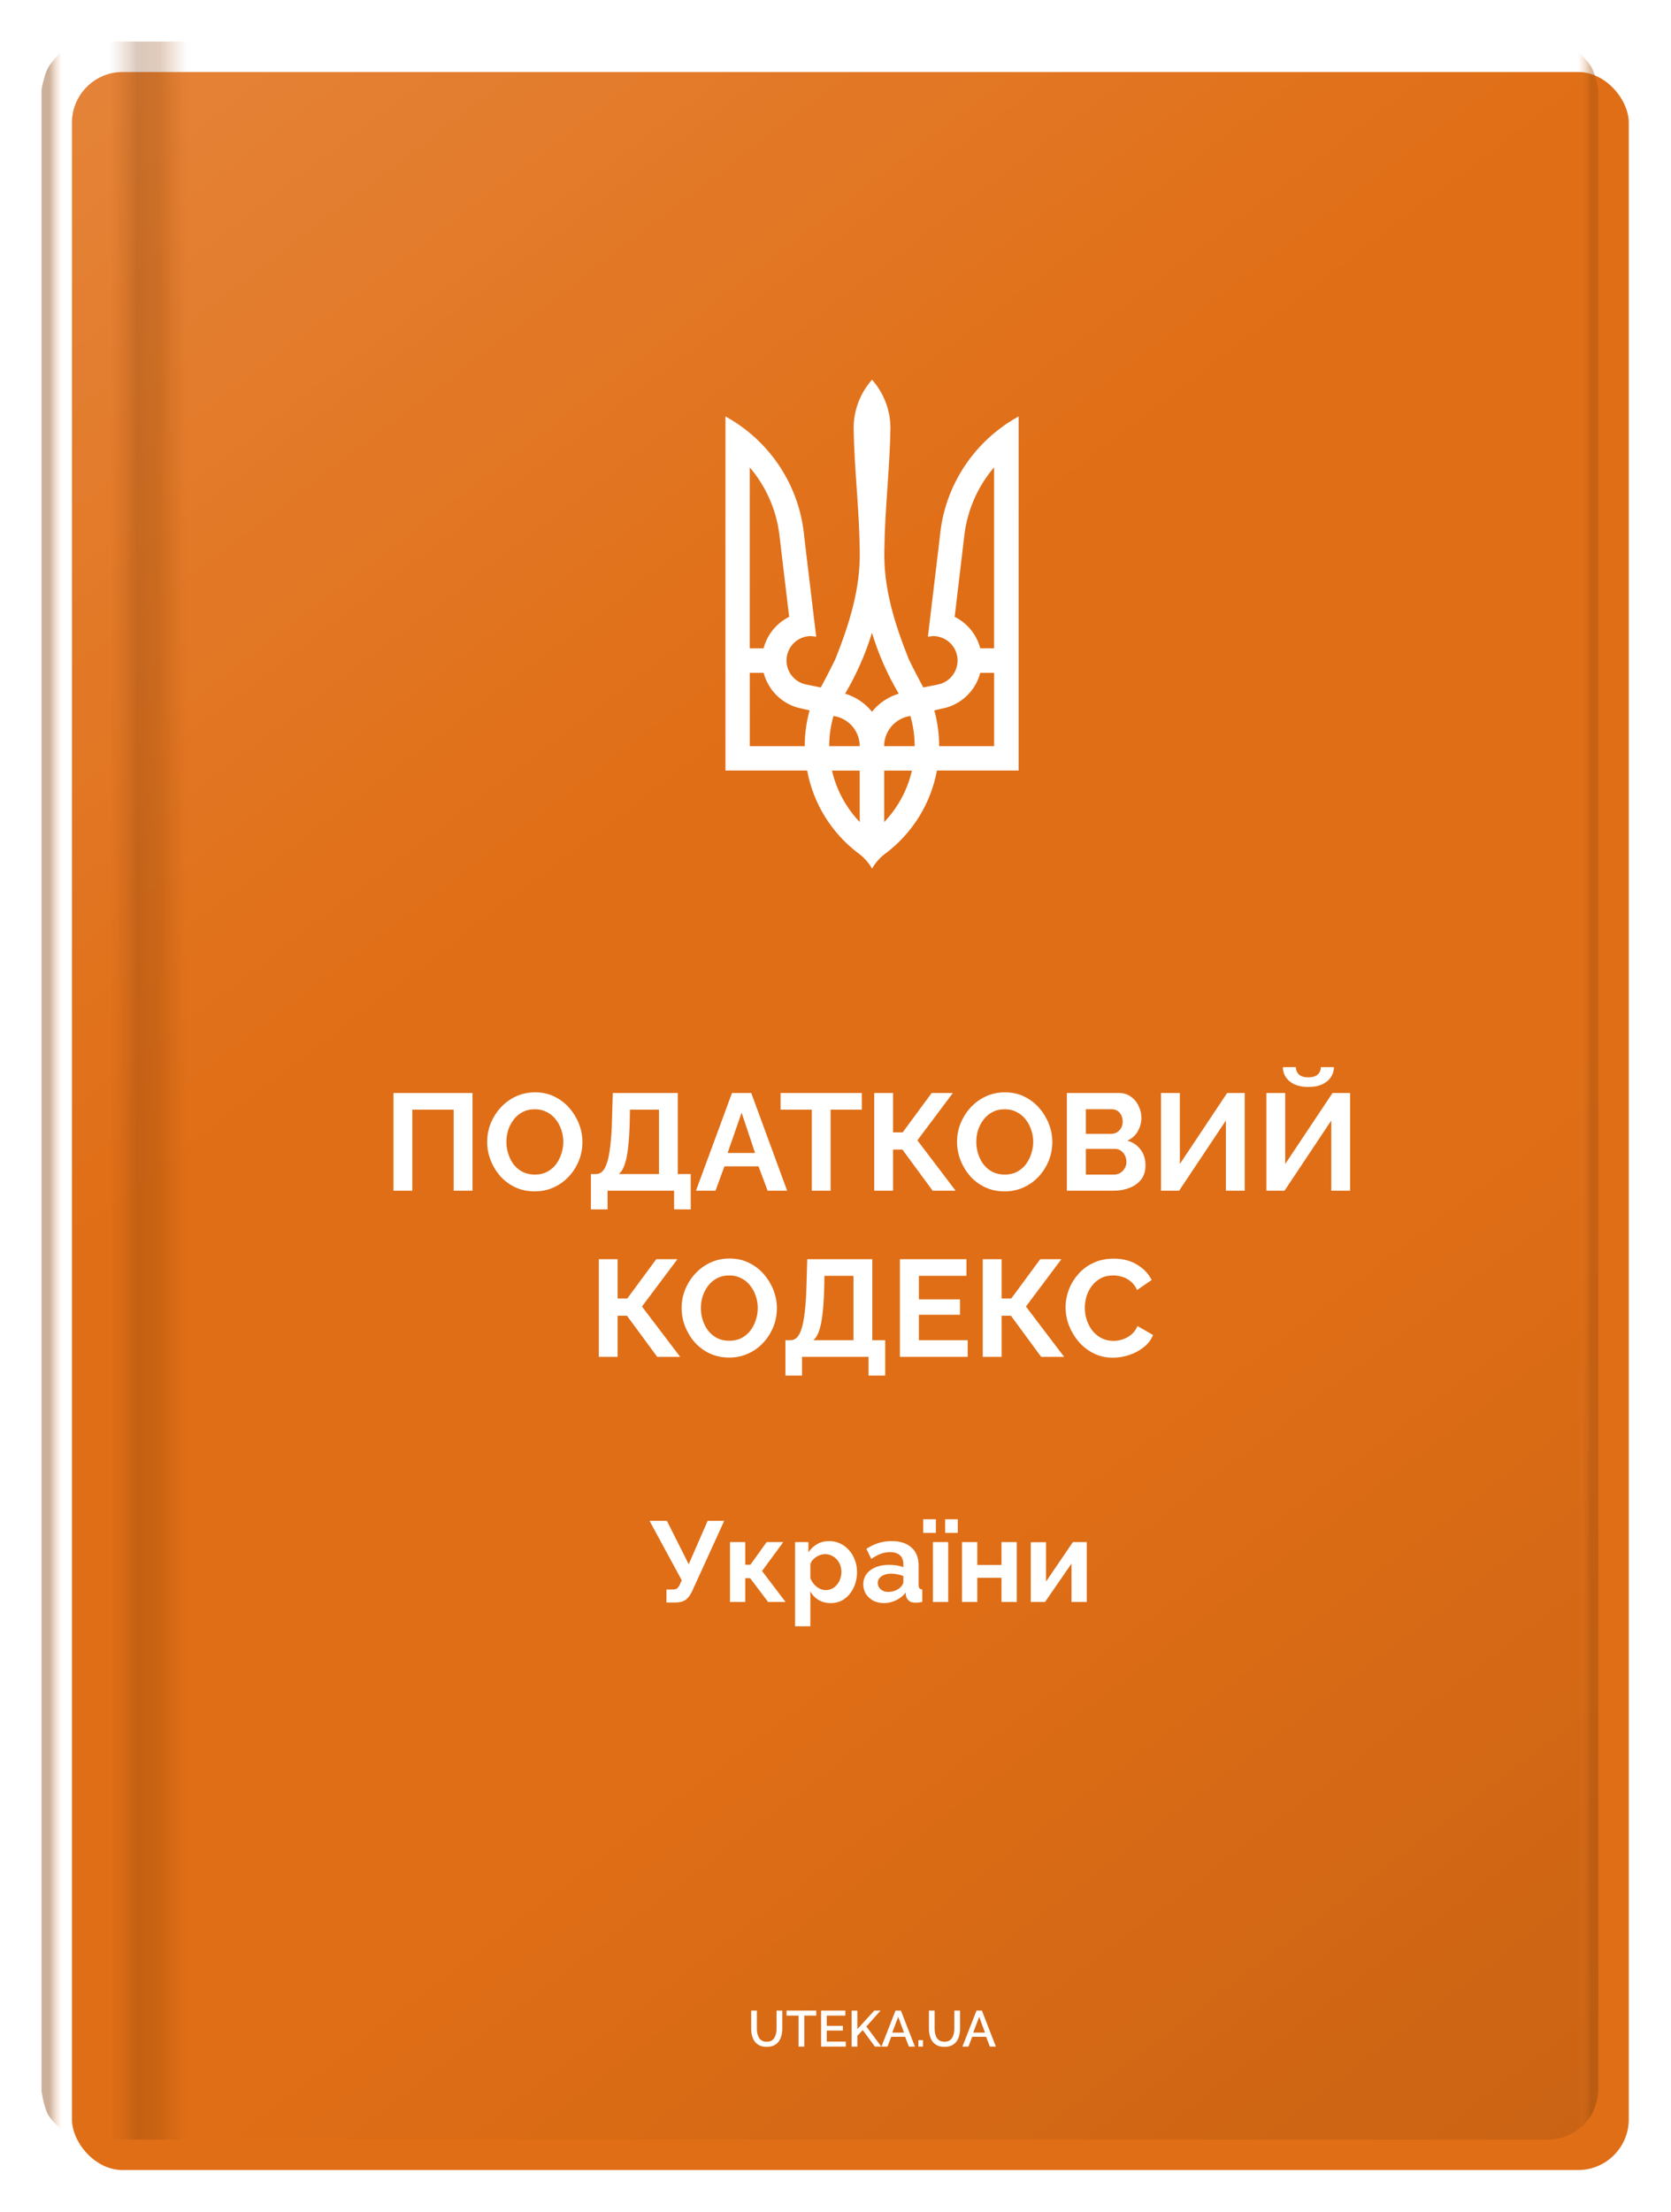 <svg width="161" height="213" viewBox="0 0 161 213" fill="none" xmlns="http://www.w3.org/2000/svg">
<g filter="url(#filter0_dd_925_177638)">
<rect x="4" y="4" width="150" height="202" rx="4.887" fill="#E06E16"/>
</g>
<rect x="4" y="4" width="150" height="202" rx="4.887" fill="url(#paint0_linear_925_177638)" fill-opacity="0.5"/>
<g opacity="0.4" filter="url(#filter1_f_925_177638)">
<path d="M4 8.64C4 8.64 4.228 7.28 4.607 6.564C4.986 5.849 5.942 4.977 5.942 4.977V205.023C5.942 205.023 4.986 204.272 4.607 203.557C4.228 202.842 4 201.359 4 201.359V8.64Z" fill="url(#paint1_linear_925_177638)"/>
</g>
<g opacity="0.4" filter="url(#filter2_f_925_177638)">
<path d="M154 8.64C154 8.64 153.772 7.28 153.393 6.564C153.014 5.849 152.058 4.977 152.058 4.977V205.023C152.058 205.023 153.014 204.272 153.393 203.557C153.772 202.842 154 201.359 154 201.359V8.64Z" fill="url(#paint2_linear_925_177638)"/>
</g>
<g opacity="0.55" filter="url(#filter3_f_925_177638)">
<rect x="10.547" y="4" width="7.524" height="202" fill="url(#paint3_linear_925_177638)"/>
</g>
<g clip-path="url(#clip0_925_177638)">
<path d="M84.012 36.568C82.915 37.813 82.246 39.442 82.246 41.231C82.311 45.158 82.792 49.08 82.835 52.999C82.922 56.658 81.825 60.094 80.491 63.448C80.046 64.374 79.566 65.281 79.084 66.189L77.672 65.904C76.398 65.65 75.569 64.411 75.825 63.136C76.047 62.022 77.028 61.242 78.123 61.242L78.638 61.297L77.489 51.695C77.113 47.423 74.908 43.669 71.664 41.233C71.106 40.814 70.514 40.431 69.898 40.093V74.184H77.769C78.357 77.373 80.115 80.162 82.587 82.069C83.174 82.473 83.667 83.008 84.021 83.631C84.374 83.008 84.867 82.473 85.456 82.069C87.927 80.157 89.685 77.374 90.273 74.184H98.144V40.093C97.528 40.431 96.936 40.814 96.378 41.233C93.13 43.673 90.93 47.423 90.553 51.695L89.404 61.297L89.919 61.242C91.013 61.247 91.995 62.021 92.217 63.136C92.471 64.411 91.643 65.649 90.37 65.904L88.958 66.189C88.476 65.282 87.995 64.376 87.551 63.448C86.216 60.097 85.119 56.661 85.206 52.999C85.248 49.068 85.73 45.149 85.794 41.231C85.794 39.442 85.126 37.818 84.029 36.568H84.012ZM72.244 45.006C73.766 46.793 74.789 49.019 75.092 51.47L76.033 59.39C74.827 59.99 73.915 61.091 73.569 62.425H72.236V45.008L72.244 45.006ZM95.779 45.006V62.422H94.446C94.102 61.09 93.188 59.989 91.982 59.387L92.923 51.468C93.228 49.019 94.251 46.791 95.771 45.002L95.779 45.006ZM84.012 60.928C84.644 62.995 85.513 64.964 86.595 66.786C85.566 67.098 84.672 67.705 84.012 68.523C83.351 67.705 82.457 67.099 81.428 66.784C82.51 64.959 83.38 62.995 84.012 60.928ZM72.244 64.781H73.577C73.997 66.406 75.266 67.688 76.872 68.137L78.003 68.394C77.701 69.491 77.535 70.642 77.535 71.842H72.239V64.782L72.244 64.781ZM94.45 64.781H95.783V71.841H90.487C90.487 70.648 90.322 69.491 90.019 68.393L91.15 68.135C92.762 67.687 94.029 66.403 94.445 64.779L94.45 64.781ZM80.305 68.934C81.732 69.136 82.832 70.358 82.832 71.84H79.891C79.891 70.832 80.04 69.858 80.305 68.934ZM87.715 68.934C87.98 69.858 88.129 70.829 88.129 71.84H85.187C85.187 70.356 86.287 69.136 87.715 68.934ZM80.16 74.195H82.835V79.149C81.54 77.79 80.599 76.089 80.16 74.195ZM85.188 74.195H87.863C87.43 76.089 86.486 77.792 85.188 79.149V74.195Z" fill="white"/>
</g>
<g filter="url(#filter4_dd_925_177638)">
<path d="M37.91 114.639V105.235H45.526V114.639H43.712V106.838H39.725V114.639H37.91ZM51.521 114.706C50.832 114.706 50.205 114.573 49.64 114.308C49.084 114.043 48.602 113.686 48.196 113.235C47.799 112.776 47.49 112.264 47.269 111.699C47.048 111.125 46.938 110.538 46.938 109.937C46.938 109.31 47.053 108.714 47.282 108.149C47.521 107.575 47.843 107.067 48.249 106.626C48.664 106.175 49.15 105.822 49.706 105.566C50.271 105.301 50.889 105.169 51.56 105.169C52.24 105.169 52.858 105.306 53.415 105.579C53.98 105.853 54.461 106.22 54.859 106.679C55.256 107.138 55.565 107.65 55.786 108.215C56.007 108.78 56.117 109.363 56.117 109.964C56.117 110.582 56.002 111.178 55.773 111.752C55.543 112.317 55.221 112.825 54.806 113.275C54.399 113.717 53.914 114.065 53.349 114.322C52.792 114.578 52.183 114.706 51.521 114.706ZM48.792 109.937C48.792 110.343 48.854 110.736 48.978 111.116C49.101 111.496 49.278 111.836 49.507 112.136C49.746 112.427 50.033 112.661 50.368 112.838C50.713 113.006 51.101 113.09 51.534 113.09C51.975 113.09 52.368 113.001 52.713 112.825C53.057 112.639 53.344 112.396 53.574 112.096C53.803 111.787 53.976 111.447 54.09 111.076C54.214 110.697 54.276 110.317 54.276 109.937C54.276 109.531 54.21 109.142 54.077 108.772C53.953 108.392 53.773 108.056 53.534 107.765C53.304 107.465 53.017 107.231 52.673 107.063C52.337 106.886 51.958 106.798 51.534 106.798C51.084 106.798 50.686 106.891 50.342 107.076C50.006 107.253 49.724 107.491 49.494 107.791C49.265 108.092 49.088 108.427 48.964 108.798C48.849 109.169 48.792 109.549 48.792 109.937ZM56.936 116.441V113.037H57.44C57.678 113.037 57.886 112.944 58.062 112.759C58.239 112.573 58.389 112.277 58.513 111.871C58.636 111.465 58.733 110.939 58.804 110.295C58.883 109.641 58.936 108.851 58.963 107.924L59.042 105.235H65.308V113.037H66.553V116.441H64.95V114.639H58.539V116.441H56.936ZM59.625 113.037H63.493V106.838H60.698L60.672 108.162C60.645 109.081 60.592 109.862 60.513 110.507C60.442 111.151 60.336 111.681 60.195 112.096C60.062 112.511 59.872 112.825 59.625 113.037ZM70.527 105.235H72.382L75.839 114.639H73.958L73.084 112.295H69.799L68.938 114.639H67.057L70.527 105.235ZM72.752 111.01L71.454 107.129L70.103 111.01H72.752ZM83.037 106.838H80.03V114.639H78.216V106.838H75.209V105.235H83.037V106.838ZM84.231 114.639V105.235H86.046V109.023H86.973L89.767 105.235H91.807L88.39 109.792L92.072 114.639H89.86L86.946 110.679H86.046V114.639H84.231ZM96.794 114.706C96.105 114.706 95.478 114.573 94.913 114.308C94.357 114.043 93.875 113.686 93.469 113.235C93.072 112.776 92.763 112.264 92.542 111.699C92.321 111.125 92.211 110.538 92.211 109.937C92.211 109.31 92.326 108.714 92.555 108.149C92.794 107.575 93.116 107.067 93.522 106.626C93.937 106.175 94.423 105.822 94.979 105.566C95.544 105.301 96.162 105.169 96.834 105.169C97.513 105.169 98.132 105.306 98.688 105.579C99.253 105.853 99.734 106.22 100.132 106.679C100.529 107.138 100.838 107.65 101.059 108.215C101.28 108.78 101.39 109.363 101.39 109.964C101.39 110.582 101.275 111.178 101.046 111.752C100.816 112.317 100.494 112.825 100.079 113.275C99.672 113.717 99.187 114.065 98.622 114.322C98.065 114.578 97.456 114.706 96.794 114.706ZM94.065 109.937C94.065 110.343 94.127 110.736 94.251 111.116C94.374 111.496 94.551 111.836 94.781 112.136C95.019 112.427 95.306 112.661 95.641 112.838C95.986 113.006 96.374 113.09 96.807 113.09C97.249 113.09 97.641 113.001 97.986 112.825C98.33 112.639 98.617 112.396 98.847 112.096C99.076 111.787 99.249 111.447 99.364 111.076C99.487 110.697 99.549 110.317 99.549 109.937C99.549 109.531 99.483 109.142 99.35 108.772C99.227 108.392 99.046 108.056 98.807 107.765C98.578 107.465 98.291 107.231 97.946 107.063C97.611 106.886 97.231 106.798 96.807 106.798C96.357 106.798 95.959 106.891 95.615 107.076C95.279 107.253 94.997 107.491 94.767 107.791C94.538 108.092 94.361 108.427 94.237 108.798C94.123 109.169 94.065 109.549 94.065 109.937ZM110.369 112.215C110.369 112.745 110.232 113.191 109.958 113.553C109.684 113.906 109.313 114.176 108.845 114.361C108.386 114.547 107.883 114.639 107.335 114.639H102.792V105.235H107.826C108.267 105.235 108.647 105.354 108.965 105.593C109.291 105.822 109.539 106.122 109.706 106.493C109.883 106.855 109.971 107.235 109.971 107.632C109.971 108.083 109.857 108.511 109.627 108.917C109.397 109.323 109.062 109.624 108.62 109.818C109.159 109.977 109.583 110.264 109.892 110.679C110.21 111.094 110.369 111.606 110.369 112.215ZM108.528 111.871C108.528 111.633 108.479 111.421 108.382 111.235C108.285 111.041 108.152 110.891 107.984 110.785C107.826 110.67 107.64 110.613 107.428 110.613H104.62V113.09H107.335C107.556 113.09 107.755 113.037 107.932 112.931C108.117 112.816 108.263 112.666 108.369 112.48C108.475 112.295 108.528 112.092 108.528 111.871ZM104.62 106.798V109.169H107.057C107.26 109.169 107.446 109.12 107.614 109.023C107.781 108.926 107.914 108.789 108.011 108.613C108.117 108.436 108.17 108.224 108.17 107.977C108.17 107.738 108.121 107.531 108.024 107.354C107.936 107.178 107.812 107.041 107.653 106.944C107.503 106.847 107.331 106.798 107.137 106.798H104.62ZM111.861 114.639V105.235H113.676V112.07L118.232 105.235H119.928V114.639H118.113V107.884L113.61 114.639H111.861ZM122.015 114.639V105.235H123.83V112.07L128.387 105.235H130.082V114.639H128.267V107.884L123.764 114.639H122.015ZM126.055 104.652C125.552 104.652 125.115 104.573 124.744 104.414C124.382 104.246 124.099 104.016 123.896 103.725C123.702 103.434 123.605 103.107 123.605 102.745H124.85C124.85 103.001 124.943 103.231 125.128 103.434C125.322 103.628 125.631 103.725 126.055 103.725C126.47 103.725 126.775 103.632 126.969 103.447C127.164 103.261 127.261 103.027 127.261 102.745H128.519C128.519 103.107 128.417 103.434 128.214 103.725C128.02 104.016 127.738 104.246 127.367 104.414C127.005 104.573 126.568 104.652 126.055 104.652ZM57.694 130.639V121.235H59.509V125.023H60.436L63.231 121.235H65.271L61.853 125.792L65.536 130.639H63.324L60.41 126.679H59.509V130.639H57.694ZM70.257 130.706C69.569 130.706 68.942 130.573 68.376 130.308C67.82 130.043 67.339 129.686 66.933 129.235C66.535 128.776 66.226 128.264 66.005 127.699C65.785 127.125 65.674 126.538 65.674 125.937C65.674 125.31 65.789 124.714 66.019 124.149C66.257 123.575 66.579 123.067 66.986 122.626C67.401 122.175 67.886 121.822 68.443 121.566C69.008 121.301 69.626 121.169 70.297 121.169C70.977 121.169 71.595 121.306 72.151 121.579C72.717 121.853 73.198 122.22 73.595 122.679C73.993 123.138 74.302 123.65 74.522 124.215C74.743 124.78 74.854 125.363 74.854 125.964C74.854 126.582 74.739 127.178 74.509 127.752C74.28 128.317 73.957 128.825 73.542 129.275C73.136 129.717 72.65 130.065 72.085 130.322C71.529 130.578 70.92 130.706 70.257 130.706ZM67.529 125.937C67.529 126.343 67.591 126.736 67.714 127.116C67.838 127.496 68.014 127.836 68.244 128.136C68.482 128.427 68.769 128.661 69.105 128.838C69.449 129.006 69.838 129.09 70.271 129.09C70.712 129.09 71.105 129.001 71.449 128.825C71.794 128.639 72.081 128.396 72.31 128.096C72.54 127.787 72.712 127.447 72.827 127.076C72.951 126.697 73.012 126.317 73.012 125.937C73.012 125.531 72.946 125.142 72.814 124.772C72.69 124.392 72.509 124.056 72.271 123.765C72.041 123.465 71.754 123.231 71.41 123.063C71.074 122.886 70.694 122.798 70.271 122.798C69.82 122.798 69.423 122.891 69.079 123.076C68.743 123.253 68.46 123.491 68.231 123.791C68.001 124.092 67.825 124.427 67.701 124.798C67.586 125.169 67.529 125.549 67.529 125.937ZM75.673 132.441V129.037H76.176C76.415 129.037 76.622 128.944 76.799 128.759C76.975 128.573 77.126 128.277 77.249 127.871C77.373 127.465 77.47 126.939 77.54 126.295C77.62 125.641 77.673 124.851 77.7 123.924L77.779 121.235H84.044V129.037H85.289V132.441H83.686V130.639H77.276V132.441H75.673ZM78.362 129.037H82.23V122.838H79.435L79.408 124.162C79.382 125.081 79.329 125.862 79.249 126.507C79.179 127.151 79.073 127.681 78.931 128.096C78.799 128.511 78.609 128.825 78.362 129.037ZM93.237 129.037V130.639H86.707V121.235H93.118V122.838H88.535V125.103H92.496V126.586H88.535V129.037H93.237ZM94.689 130.639V121.235H96.504V125.023H97.431L100.226 121.235H102.265L98.848 125.792L102.53 130.639H100.318L97.404 126.679H96.504V130.639H94.689ZM102.669 125.871C102.669 125.297 102.77 124.736 102.974 124.189C103.186 123.632 103.49 123.129 103.888 122.679C104.285 122.22 104.771 121.858 105.345 121.593C105.919 121.319 106.572 121.182 107.305 121.182C108.17 121.182 108.916 121.372 109.543 121.752C110.179 122.131 110.652 122.626 110.961 123.235L109.557 124.202C109.398 123.849 109.19 123.571 108.934 123.368C108.678 123.156 108.404 123.01 108.113 122.93C107.821 122.842 107.534 122.798 107.252 122.798C106.793 122.798 106.391 122.891 106.047 123.076C105.711 123.262 105.428 123.504 105.199 123.805C104.969 124.105 104.797 124.44 104.682 124.811C104.576 125.182 104.523 125.553 104.523 125.924C104.523 126.339 104.59 126.741 104.722 127.129C104.854 127.509 105.04 127.849 105.278 128.149C105.526 128.441 105.817 128.675 106.153 128.851C106.497 129.019 106.872 129.103 107.278 129.103C107.57 129.103 107.866 129.054 108.166 128.957C108.466 128.86 108.744 128.706 109 128.494C109.256 128.282 109.455 128.008 109.596 127.672L111.093 128.533C110.908 129.001 110.603 129.399 110.179 129.725C109.764 130.052 109.296 130.299 108.775 130.467C108.254 130.635 107.738 130.719 107.225 130.719C106.554 130.719 105.941 130.582 105.384 130.308C104.828 130.026 104.347 129.655 103.941 129.196C103.543 128.728 103.23 128.207 103 127.633C102.779 127.05 102.669 126.463 102.669 125.871Z" fill="white"/>
</g>
<g filter="url(#filter5_dd_925_177638)">
<path d="M64.213 154.291V153.037H64.828C65.019 153.037 65.162 152.997 65.257 152.916C65.353 152.836 65.437 152.708 65.51 152.532L65.686 152.147L62.585 146.429H64.257L66.357 150.607L68.182 146.429H69.776L66.665 153.246C66.474 153.635 66.258 153.906 66.016 154.06C65.774 154.214 65.451 154.291 65.048 154.291H64.213ZM70.333 154.236V148.474H71.807V150.651H72.302L73.863 148.474H75.468L73.423 151.256L75.688 154.236H74.006L72.279 151.949H71.807V154.236H70.333ZM80.056 154.346C79.609 154.346 79.213 154.247 78.869 154.049C78.532 153.844 78.268 153.569 78.077 153.224V156.578H76.604V148.474H77.891V149.464C78.11 149.127 78.389 148.863 78.726 148.672C79.063 148.474 79.448 148.375 79.881 148.375C80.269 148.375 80.625 148.452 80.947 148.606C81.277 148.76 81.563 148.976 81.805 149.255C82.047 149.526 82.234 149.841 82.365 150.201C82.505 150.552 82.574 150.934 82.574 151.344C82.574 151.901 82.464 152.407 82.245 152.861C82.032 153.316 81.735 153.679 81.354 153.95C80.98 154.214 80.548 154.346 80.056 154.346ZM79.562 153.092C79.789 153.092 79.994 153.045 80.177 152.949C80.361 152.854 80.518 152.726 80.65 152.565C80.79 152.396 80.892 152.209 80.958 152.004C81.031 151.791 81.068 151.571 81.068 151.344C81.068 151.102 81.028 150.879 80.947 150.673C80.874 150.468 80.764 150.289 80.617 150.135C80.471 149.973 80.298 149.849 80.1 149.761C79.91 149.673 79.701 149.629 79.474 149.629C79.335 149.629 79.192 149.655 79.045 149.706C78.906 149.75 78.77 149.816 78.638 149.904C78.506 149.992 78.389 150.094 78.286 150.212C78.191 150.329 78.121 150.457 78.077 150.596V151.949C78.165 152.161 78.283 152.356 78.429 152.532C78.583 152.708 78.759 152.847 78.957 152.949C79.155 153.045 79.356 153.092 79.562 153.092ZM83.177 152.532C83.177 152.158 83.279 151.832 83.485 151.553C83.697 151.267 83.99 151.047 84.364 150.893C84.738 150.739 85.167 150.662 85.651 150.662C85.893 150.662 86.138 150.681 86.387 150.717C86.637 150.754 86.853 150.813 87.036 150.893V150.585C87.036 150.219 86.926 149.937 86.706 149.739C86.494 149.541 86.175 149.442 85.75 149.442C85.434 149.442 85.134 149.497 84.848 149.607C84.562 149.717 84.262 149.878 83.947 150.091L83.474 149.123C83.855 148.874 84.243 148.687 84.639 148.562C85.042 148.438 85.464 148.375 85.904 148.375C86.725 148.375 87.362 148.581 87.817 148.991C88.279 149.402 88.51 149.988 88.51 150.75V152.587C88.51 152.74 88.535 152.85 88.586 152.916C88.645 152.982 88.737 153.023 88.861 153.037V154.236C88.729 154.258 88.608 154.276 88.499 154.291C88.396 154.305 88.308 154.313 88.235 154.313C87.941 154.313 87.718 154.247 87.564 154.115C87.417 153.983 87.326 153.822 87.289 153.631L87.256 153.334C87.007 153.657 86.695 153.906 86.321 154.082C85.948 154.258 85.566 154.346 85.178 154.346C84.797 154.346 84.452 154.269 84.144 154.115C83.844 153.954 83.606 153.737 83.43 153.466C83.261 153.188 83.177 152.876 83.177 152.532ZM86.761 152.828C86.842 152.74 86.908 152.653 86.959 152.565C87.01 152.477 87.036 152.396 87.036 152.323V151.74C86.86 151.667 86.67 151.612 86.464 151.575C86.259 151.531 86.065 151.509 85.882 151.509C85.5 151.509 85.185 151.593 84.936 151.762C84.694 151.923 84.573 152.139 84.573 152.411C84.573 152.557 84.614 152.697 84.694 152.828C84.775 152.96 84.892 153.067 85.046 153.147C85.2 153.228 85.383 153.268 85.596 153.268C85.816 153.268 86.032 153.228 86.245 153.147C86.457 153.059 86.629 152.953 86.761 152.828ZM89.886 154.236V148.474H91.36V154.236H89.886ZM88.952 147.584V146.275H90.172V147.584H88.952ZM91.063 147.584V146.275H92.283V147.584H91.063ZM92.689 154.236V148.474H94.162V150.673H96.493V148.474H97.966V154.236H96.493V151.905H94.162V154.236H92.689ZM99.314 154.236V148.485H100.787V152.268L103.371 148.474H104.712V154.236H103.239V150.541L100.688 154.236H99.314Z" fill="white"/>
</g>
<g filter="url(#filter6_dd_925_177638)">
<path d="M73.873 197.072C73.596 197.072 73.361 197.025 73.169 196.93C72.98 196.836 72.827 196.707 72.71 196.544C72.596 196.381 72.511 196.196 72.456 195.987C72.403 195.779 72.377 195.562 72.377 195.337V193.578H72.925V195.337C72.925 195.497 72.941 195.652 72.974 195.801C73.006 195.948 73.058 196.08 73.13 196.197C73.201 196.315 73.298 196.407 73.418 196.476C73.542 196.544 73.694 196.578 73.873 196.578C74.055 196.578 74.207 196.544 74.327 196.476C74.451 196.404 74.547 196.31 74.615 196.192C74.687 196.072 74.739 195.938 74.772 195.792C74.804 195.645 74.821 195.494 74.821 195.337V193.578H75.373V195.337C75.373 195.575 75.344 195.8 75.285 196.012C75.23 196.22 75.142 196.404 75.021 196.564C74.904 196.72 74.751 196.844 74.562 196.935C74.373 197.026 74.143 197.072 73.873 197.072ZM78.647 194.062H77.493V197.048H76.941V194.062H75.783V193.578H78.647V194.062ZM81.492 196.564V197.048H79.112V193.578H81.448V194.062H79.659V195.049H81.208V195.503H79.659V196.564H81.492ZM82.056 197.048V193.583H82.604V195.367L84.236 193.578H84.842L83.474 195.112L84.92 197.048H84.299L83.127 195.459L82.604 196.002V197.048H82.056ZM86.284 193.578H86.802L88.151 197.048H87.574L87.208 196.104H85.869L85.507 197.048H84.926L86.284 193.578ZM87.1 195.699L86.543 194.179L85.967 195.699H87.1ZM88.487 197.048V196.422H88.932V197.048H88.487ZM91 197.072C90.723 197.072 90.489 197.025 90.296 196.93C90.107 196.836 89.954 196.707 89.837 196.544C89.723 196.381 89.638 196.196 89.583 195.987C89.531 195.779 89.505 195.562 89.505 195.337V193.578H90.052V195.337C90.052 195.497 90.068 195.652 90.101 195.801C90.133 195.948 90.186 196.08 90.257 196.197C90.329 196.315 90.425 196.407 90.546 196.476C90.669 196.544 90.821 196.578 91 196.578C91.183 196.578 91.334 196.544 91.454 196.476C91.578 196.404 91.674 196.31 91.743 196.192C91.814 196.072 91.867 195.938 91.899 195.792C91.932 195.645 91.948 195.494 91.948 195.337V193.578H92.5V195.337C92.5 195.575 92.471 195.8 92.412 196.012C92.357 196.22 92.269 196.404 92.148 196.564C92.031 196.72 91.878 196.844 91.689 196.935C91.5 197.026 91.27 197.072 91 197.072ZM94.087 193.578H94.605L95.954 197.048H95.377L95.01 196.104H93.671L93.31 197.048H92.728L94.087 193.578ZM94.903 195.699L94.346 194.179L93.769 195.699H94.903Z" fill="white"/>
</g>
<defs>
<filter id="filter0_dd_925_177638" x="0.579" y="0.579" width="159.773" height="211.773" filterUnits="userSpaceOnUse" color-interpolation-filters="sRGB">
<feFlood flood-opacity="0" result="BackgroundImageFix"/>
<feColorMatrix in="SourceAlpha" type="matrix" values="0 0 0 0 0 0 0 0 0 0 0 0 0 0 0 0 0 0 127 0" result="hardAlpha"/>
<feMorphology radius="1.222" operator="dilate" in="SourceAlpha" result="effect1_dropShadow_925_177638"/>
<feOffset dx="1.466" dy="1.466"/>
<feGaussianBlur stdDeviation="1.833"/>
<feColorMatrix type="matrix" values="0 0 0 0 0 0 0 0 0 0 0 0 0 0 0 0 0 0 0.1 0"/>
<feBlend mode="normal" in2="BackgroundImageFix" result="effect1_dropShadow_925_177638"/>
<feColorMatrix in="SourceAlpha" type="matrix" values="0 0 0 0 0 0 0 0 0 0 0 0 0 0 0 0 0 0 127 0" result="hardAlpha"/>
<feOffset dx="1.466" dy="1.466"/>
<feGaussianBlur stdDeviation="1.222"/>
<feColorMatrix type="matrix" values="0 0 0 0 0 0 0 0 0 0 0 0 0 0 0 0 0 0 0.2 0"/>
<feBlend mode="normal" in2="effect1_dropShadow_925_177638" result="effect2_dropShadow_925_177638"/>
<feBlend mode="normal" in="SourceGraphic" in2="effect2_dropShadow_925_177638" result="shape"/>
</filter>
<filter id="filter1_f_925_177638" x="3.878" y="4.854" width="2.19" height="200.29" filterUnits="userSpaceOnUse" color-interpolation-filters="sRGB">
<feFlood flood-opacity="0" result="BackgroundImageFix"/>
<feBlend mode="normal" in="SourceGraphic" in2="BackgroundImageFix" result="shape"/>
<feGaussianBlur stdDeviation="0.061" result="effect1_foregroundBlur_925_177638"/>
</filter>
<filter id="filter2_f_925_177638" x="151.933" y="4.854" width="2.19" height="200.29" filterUnits="userSpaceOnUse" color-interpolation-filters="sRGB">
<feFlood flood-opacity="0" result="BackgroundImageFix"/>
<feBlend mode="normal" in="SourceGraphic" in2="BackgroundImageFix" result="shape"/>
<feGaussianBlur stdDeviation="0.061" result="effect1_foregroundBlur_925_177638"/>
</filter>
<filter id="filter3_f_925_177638" x="10.522" y="3.976" width="7.572" height="202.049" filterUnits="userSpaceOnUse" color-interpolation-filters="sRGB">
<feFlood flood-opacity="0" result="BackgroundImageFix"/>
<feBlend mode="normal" in="SourceGraphic" in2="BackgroundImageFix" result="shape"/>
<feGaussianBlur stdDeviation="0.012" result="effect1_foregroundBlur_925_177638"/>
</filter>
<filter id="filter4_dd_925_177638" x="37.662" y="102.501" width="92.66" height="30.185" filterUnits="userSpaceOnUse" color-interpolation-filters="sRGB">
<feFlood flood-opacity="0" result="BackgroundImageFix"/>
<feColorMatrix in="SourceAlpha" type="matrix" values="0 0 0 0 0 0 0 0 0 0 0 0 0 0 0 0 0 0 127 0" result="hardAlpha"/>
<feOffset dx="-0.244" dy="-0.244"/>
<feColorMatrix type="matrix" values="0 0 0 0 0 0 0 0 0 0 0 0 0 0 0 0 0 0 0.2 0"/>
<feBlend mode="normal" in2="BackgroundImageFix" result="effect1_dropShadow_925_177638"/>
<feColorMatrix in="SourceAlpha" type="matrix" values="0 0 0 0 0 0 0 0 0 0 0 0 0 0 0 0 0 0 127 0" result="hardAlpha"/>
<feOffset dx="0.244" dy="0.244"/>
<feColorMatrix type="matrix" values="0 0 0 0 1 0 0 0 0 1 0 0 0 0 1 0 0 0 0.2 0"/>
<feBlend mode="normal" in2="effect1_dropShadow_925_177638" result="effect2_dropShadow_925_177638"/>
<feBlend mode="normal" in="SourceGraphic" in2="effect2_dropShadow_925_177638" result="shape"/>
</filter>
<filter id="filter5_dd_925_177638" x="62.342" y="146.031" width="42.614" height="10.791" filterUnits="userSpaceOnUse" color-interpolation-filters="sRGB">
<feFlood flood-opacity="0" result="BackgroundImageFix"/>
<feColorMatrix in="SourceAlpha" type="matrix" values="0 0 0 0 0 0 0 0 0 0 0 0 0 0 0 0 0 0 127 0" result="hardAlpha"/>
<feOffset dx="-0.244" dy="-0.244"/>
<feColorMatrix type="matrix" values="0 0 0 0 0 0 0 0 0 0 0 0 0 0 0 0 0 0 0.2 0"/>
<feBlend mode="normal" in2="BackgroundImageFix" result="effect1_dropShadow_925_177638"/>
<feColorMatrix in="SourceAlpha" type="matrix" values="0 0 0 0 0 0 0 0 0 0 0 0 0 0 0 0 0 0 127 0" result="hardAlpha"/>
<feOffset dx="0.244" dy="0.244"/>
<feColorMatrix type="matrix" values="0 0 0 0 1 0 0 0 0 1 0 0 0 0 1 0 0 0 0.2 0"/>
<feBlend mode="normal" in2="effect1_dropShadow_925_177638" result="effect2_dropShadow_925_177638"/>
<feBlend mode="normal" in="SourceGraphic" in2="effect2_dropShadow_925_177638" result="shape"/>
</filter>
<filter id="filter6_dd_925_177638" x="72.131" y="193.334" width="24.067" height="3.983" filterUnits="userSpaceOnUse" color-interpolation-filters="sRGB">
<feFlood flood-opacity="0" result="BackgroundImageFix"/>
<feColorMatrix in="SourceAlpha" type="matrix" values="0 0 0 0 0 0 0 0 0 0 0 0 0 0 0 0 0 0 127 0" result="hardAlpha"/>
<feOffset dx="-0.244" dy="-0.244"/>
<feColorMatrix type="matrix" values="0 0 0 0 0 0 0 0 0 0 0 0 0 0 0 0 0 0 0.1 0"/>
<feBlend mode="normal" in2="BackgroundImageFix" result="effect1_dropShadow_925_177638"/>
<feColorMatrix in="SourceAlpha" type="matrix" values="0 0 0 0 0 0 0 0 0 0 0 0 0 0 0 0 0 0 127 0" result="hardAlpha"/>
<feOffset dx="0.244" dy="0.244"/>
<feColorMatrix type="matrix" values="0 0 0 0 1 0 0 0 0 1 0 0 0 0 1 0 0 0 0.1 0"/>
<feBlend mode="normal" in2="effect1_dropShadow_925_177638" result="effect2_dropShadow_925_177638"/>
<feBlend mode="normal" in="SourceGraphic" in2="effect2_dropShadow_925_177638" result="shape"/>
</filter>
<linearGradient id="paint0_linear_925_177638" x1="154" y1="206" x2="2.694" y2="7.354" gradientUnits="userSpaceOnUse">
<stop stop-opacity="0.2"/>
<stop offset="0.339" stop-opacity="0"/>
<stop offset="0.63" stop-color="white" stop-opacity="0"/>
<stop offset="1" stop-color="white" stop-opacity="0.3"/>
</linearGradient>
<linearGradient id="paint1_linear_925_177638" x1="5.942" y1="94.643" x2="4" y2="94.643" gradientUnits="userSpaceOnUse">
<stop stop-color="#E06E16" stop-opacity="0"/>
<stop offset="0.615" stop-color="#7F3A05"/>
</linearGradient>
<linearGradient id="paint2_linear_925_177638" x1="152.058" y1="94.643" x2="154" y2="94.643" gradientUnits="userSpaceOnUse">
<stop stop-color="#F38835" stop-opacity="0"/>
<stop offset="0.615" stop-color="#A3500F"/>
</linearGradient>
<linearGradient id="paint3_linear_925_177638" x1="18.071" y1="94.145" x2="10.547" y2="94.145" gradientUnits="userSpaceOnUse">
<stop offset="0.02" stop-color="#A95311" stop-opacity="0.03"/>
<stop offset="0.354" stop-color="#914409" stop-opacity="0.5"/>
<stop offset="0.641" stop-color="#76390B" stop-opacity="0.5"/>
<stop offset="1" stop-color="#A95311" stop-opacity="0"/>
</linearGradient>
<clipPath id="clip0_925_177638">
<rect width="28.478" height="47.306" fill="white" transform="translate(69.773 36.451)"/>
</clipPath>
</defs>
</svg>
